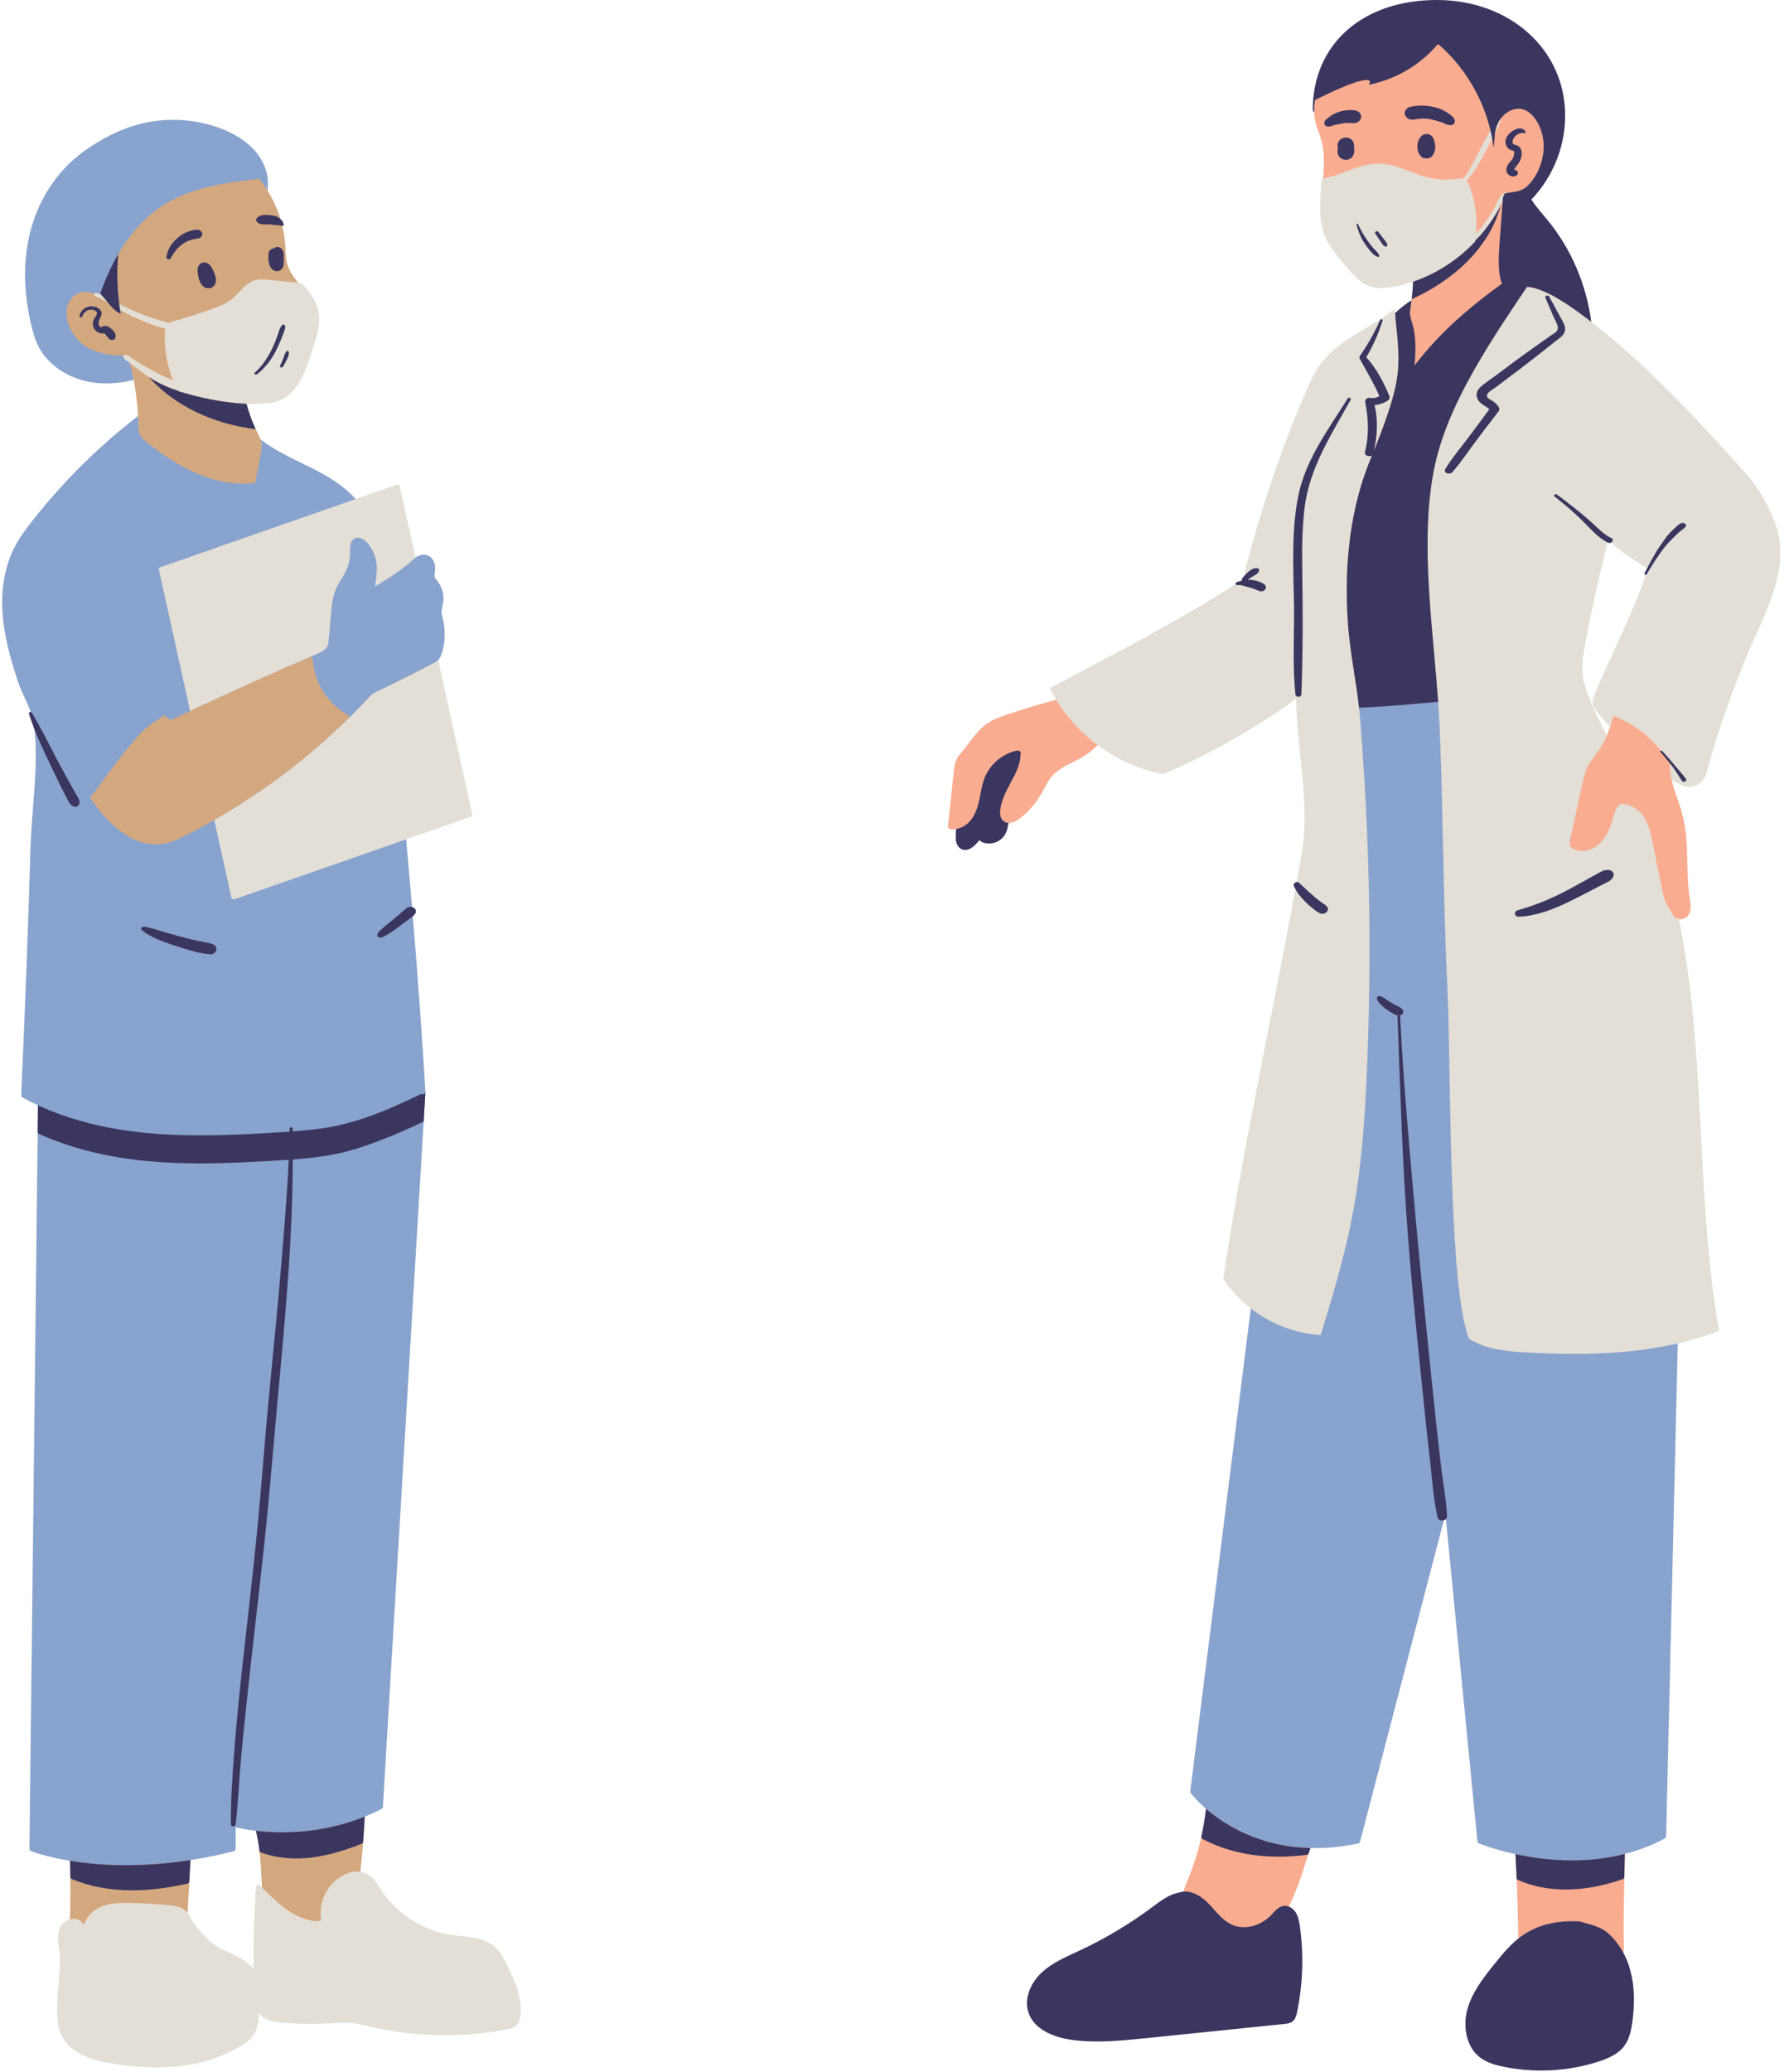 <?xml version="1.0" encoding="UTF-8" standalone="no"?><svg xmlns="http://www.w3.org/2000/svg" xmlns:xlink="http://www.w3.org/1999/xlink" fill="#000000" height="469.8" preserveAspectRatio="xMidYMid meet" version="1" viewBox="-0.5 0.0 405.9 469.8" width="405.9" zoomAndPan="magnify"><g id="change1_1"><path d="M113.58,445.93c-0.59-1.21-1.26-2.57-2.27-3.54c-1.89-1.8-4.72-2.1-7.49-2.39c-0.7-0.07-1.4-0.15-2.09-0.25 c-6.66-0.96-12.84-4.9-16.53-10.54l-0.34-0.53c-0.77-1.21-1.5-2.34-2.65-2.91c-0.31-0.15-0.66-0.25-1.06-0.31 c0.56-4.84,0.95-9.72,1.14-14.6c1.04-0.42,2.08-0.89,3.1-1.41l9.22-155.01l0.41-6.78v-0.2c-0.8-12.97-1.76-26.3-2.86-39.62 l-0.04-0.51l0.39-0.33l0.16-0.13c0.05-0.04,0.1-0.08,0.23-0.13c-0.02-0.02-0.06-0.04-0.15-0.07l-0.68-0.18l-0.06-0.7 c-0.43-5.12-0.88-10.24-1.35-15.35l-0.07-0.78l15.01-5.23l-7.64-34.53l-0.07-0.58l0.38-0.39c0.26-0.29,0.41-0.68,0.56-1.17 c0.68-2.21,0.77-4.57,0.27-6.81l-0.11-0.45c-0.17-0.67-0.31-1.32-0.29-2.02c0.02-0.44,0.11-0.83,0.22-1.3 c0.05-0.23,0.11-0.45,0.15-0.68c0.23-1.43-0.17-2.97-1.06-4.09l-0.2-0.24c-0.23-0.29-0.49-0.61-0.6-1 c-0.17-0.52-0.08-1.06-0.03-1.38l0.02-0.24c0.13-0.91-0.01-2.13-0.82-2.58c-0.21-0.12-0.46-0.18-0.73-0.18 c-0.34,0-0.71,0.1-1.08,0.29c-0.1,0.05-0.15,0.08-0.16,0.1l-1.25,1l-3.79-17.15l-9.49,3.31l-0.44-0.51 c-3.21-3.66-7.71-5.87-12.12-8.03c-2.87-1.41-5.8-2.89-8.42-4.76c0-0.11,0-0.22-0.01-0.32c-0.04-0.39-0.15-0.76-0.29-1.11 c-0.14-0.37-0.32-0.72-0.49-1.06l-0.07-0.13c-1.27-2.51-2.21-5.16-2.85-7.88l0.32,0.02c0.51,0.03,1.03,0.04,1.54,0.04 c1.15,0,2.3-0.06,3.4-0.17c5.46-0.58,7.27-6.11,8.85-10.98c0.14-0.45,0.29-0.9,0.43-1.32c0.89-2.64,1.69-5.44,0.91-8.02 c-0.53-1.8-1.82-3.32-3.05-4.78l-0.14-0.15c-0.06-0.01-0.78-0.09-0.78-0.09l-0.25-0.31c-0.06-0.07-0.12-0.15-0.18-0.23 c0.08,0.01,0.17,0.02,0.25,0.03c0.39,0.04,0.8,0.08,1.2,0.16c-1.26-1.48-2.46-2.99-3-4.84c-0.37-1.3-0.36-2.67-0.44-4.01 c-0.17-2.59-0.7-5.15-1.58-7.58c-0.66-1.8-1.49-3.52-2.49-5.14c-0.28-0.45-0.58-0.9-0.88-1.34c0.05-2.24-0.76-4.56-2.33-6.53 c-1.86-2.33-4.79-4.24-8.46-5.52c-3.1-1.07-6.36-1.62-9.7-1.62c-2.76,0-5.47,0.37-8.07,1.11c-3.02,0.85-6.15,2.28-9.3,4.27 c-1.63,1.02-3.03,2.03-4.28,3.11C12.22,40.9,8.65,46.96,7.11,53.73c-1.37,6.03-1.22,12.66,0.43,19.68c0.35,1.49,0.87,3.42,1.8,5.11 c1.88,3.37,5.59,5.97,9.92,6.95c1.37,0.31,2.85,0.47,4.4,0.47c1.95,0,3.94-0.26,5.91-0.78l0.04-0.01c0.07,0.33,0.15,0.65,0.21,0.98 c0.52,2.7,0.85,5.44,0.99,8.21c0.02,0.42,0.03,0.83,0.04,1.25c-8.59,6.7-16.4,14.45-23.19,23.08c-1.66,2.12-2.98,3.93-4,5.93 c-2.38,4.62-3.18,10.46-2.33,16.89c0.6,4.53,1.91,8.85,3.23,12.85c0.39,1.18,0.94,2.37,1.49,3.55c0.48,1.03,0.97,2.13,1.37,3.23 l0.63,1.54l-0.67-0.09c0.24,0.71,0.52,1.49,0.86,2.36l0.05,0.12l0.01,0.13c0.65,5.84,0.14,12.33-0.31,18.05l-0.01,0.17 c-0.23,3.02-0.46,5.88-0.54,8.65c-0.54,18.22-1.25,37.08-2.11,56.06c1.03,0.56,2.11,1.1,3.21,1.59l0.6,0.27L7.18,418.96 c0.92,0.33,3.74,1.25,8.15,1.98c0.19,5.01,0.19,10.04-0.01,15.03c0,0.11,0,0.22,0,0.33c-0.47,0.19-0.88,0.49-1.11,0.87 c-0.76,1.23-0.6,2.77-0.34,4.52c0.4,2.66,0.14,5.71-0.11,8.67c-0.24,2.89-0.49,5.87-0.11,8.42c0.64,4.31,4.24,6.96,11,8.1 c3.75,0.63,7.27,0.95,10.48,0.95c7.38,0,13.61-1.66,19.04-5.09c0.48-0.3,0.93-0.67,1.39-1.11c1.44-1.41,1.61-3.2,1.66-5.23 l0.08-3.05l1.74,2.51c0.13,0.18,0.25,0.33,0.38,0.46c1.01,1,2.62,1.22,4.05,1.35c2.17,0.19,4.38,0.29,6.57,0.29 c1.32,0,2.66-0.04,3.97-0.11l0.85-0.05c0.9-0.05,1.84-0.11,2.78-0.11c0.66,0,1.25,0.03,1.8,0.08c1.26,0.13,2.49,0.42,3.72,0.71 l0.7,0.16c5.38,1.25,10.96,1.88,16.58,1.88c4.66,0,9.3-0.44,13.81-1.31c0.48-0.09,1.03-0.21,1.44-0.45c0.16-0.09,0.29-0.2,0.39-0.32 c0.31-0.37,0.42-0.92,0.48-1.36C117.1,453.14,115.15,449.14,113.58,445.93z M58.03,449.22l-1.78-2.1c-0.56-0.66-1.35-1.32-2.48-2.06 c-1.37-0.91-2.93-1.55-4.43-2.17c-2.52-1.04-5.63-4.64-6.99-6.66c-0.14-0.2-0.26-0.42-0.38-0.64l0.8-14.78 c3.06-0.49,6.15-1.12,9.21-1.88v-5.8l1.23,0.29c0.69,0.16,2.11,0.46,4.06,0.71c1.17,4,1.39,8.28,1.6,12.44 c0.05,0.98,0.1,1.98,0.17,2.98l-0.53-0.53c-0.38,5.71-0.54,11.58-0.5,17.45L58.03,449.22z" fill="#d4a87f"/></g><g id="change2_1"><path d="M401.43,119.28c-1.45-4.06-4.04-8.49-6.58-11.3l-0.11-0.12c-10.48-11.56-21.32-23.5-33.81-33.29l-1.34-1.04 l-0.05-0.41c-1.09-8.41-4.49-16.27-9.81-22.72c-0.3-0.36-0.59-0.7-0.9-1.06l-0.12-0.15c-0.91-1.08-1.84-2.2-2.61-3.41l-0.41-0.66 l0.53-0.56c4.76-5.04,7.38-11.57,7.38-18.38C353.61,11.83,341.52,1,325.49,1c-15.25,0-25.8,8.49-27.02,21.39 c-0.17,0.08-0.33,0.16-0.46,0.23c-0.07,0.03-0.12,0.1-0.14,0.18c-0.17,0.88-0.24,1.78-0.2,2.67c0.02,0.88,0.16,1.74,0.39,2.58 c0.17,0.65,0.4,1.29,0.63,1.91c0.18,0.5,0.37,1.01,0.52,1.53c0.91,3.02,0.72,6.32,0.44,9.44c0,0.07,0.02,0.14,0.07,0.2 c0.08,0.08,0.17,0.09,0.33,0.07c0.2-0.04,0.39-0.09,0.59-0.13l-0.03,0.36h-0.26l-0.05,0.56c-0.35,3.96-0.71,8.04,0.91,11.6 c0.62,1.36,1.49,2.58,2.6,3.98c1.14,1.43,2.28,2.76,3.4,3.95c0.81,0.86,1.72,1.73,2.79,2.24c0.85,0.4,1.82,0.59,2.94,0.59 c1.08,0,2.14-0.19,2.95-0.35c1.29-0.26,2.59-0.61,3.87-1.04l0.31-0.1c0.07,1.7-0.09,3.44-0.33,5.24c-0.05,0.43-0.12,0.87-0.18,1.31 c-1.07,0.74-2.06,1.6-2.88,2.34l-1.49,1.35l-0.1-1.13c-1.72,1.24-3.58,2.35-5.26,3.35c-3.5,2.08-7.12,4.24-9.62,7.46 c-1.56,2.01-2.61,4.33-3.72,6.92c-5.7,13.32-10.35,27.22-13.84,41.33l-0.06,0.25l-0.26,0.28l0.12,0.38l-1.23,0.8l-0.24,0.07 l0.02,0.08l-0.61,0.4c-12.03,7.77-26.43,15.34-39.17,22.04l-2.2,1.16c0.27,0.51,0.58,1.05,0.96,1.68l0.09,0.18 c-0.39,0.15-0.77,0.3-1.21,0.42c-3.6,0.95-6.54,1.83-9.26,2.75c-0.38,0.13-0.75,0.25-1.13,0.37c-2.23,0.73-4.35,1.42-6.16,3.11 c-1.15,1.07-2.1,2.34-3.03,3.56c-0.48,0.63-0.95,1.26-1.45,1.86l-0.23,0.26c-0.51,0.6-0.99,1.17-1.26,2.03 c-0.29,0.88-0.4,1.78-0.49,2.64l-1.27,12.12c-0.03,0.26,0.15,0.5,0.41,0.55c0.24,0.05,0.49,0.07,0.74,0.07 c0.22,0,0.44-0.02,0.67-0.06c0.34-0.05,0.68-0.15,1.01-0.29l-0.06,1.58c-0.03,0.48-0.06,1.01,0.07,1.48c0.13,0.45,0.4,0.8,0.74,0.92 c0.09,0.04,0.18,0.06,0.3,0.06c0.43,0,0.98-0.29,1.53-0.82c0.36-0.35,0.66-0.69,0.93-1.02l0.72-0.93l0.8,0.86 c0.14,0.15,0.37,0.27,0.54,0.31c0.29,0.09,0.6,0.13,0.91,0.13c0.63,0,1.26-0.18,1.77-0.51c0.79-0.51,1.33-1.37,1.47-2.31 c0.06-0.39,0.14-0.77,0.24-1.13l0.02-0.04c0.29,0.18,0.6,0.3,0.95,0.31c0.73,0.03,1.6-0.3,2.48-0.98c1.96-1.52,3.65-3.44,4.9-5.58 c0.25-0.41,0.48-0.84,0.71-1.27c0.57-1.07,1.12-2.08,1.88-2.93c1.19-1.31,2.79-2.11,4.48-2.95c0.75-0.37,1.54-0.76,2.27-1.2 c1.56-0.93,2.96-2.11,4.15-3.48c4.25,3.15,9.12,5.32,14.1,6.29c10.49-4.52,20.47-10.18,29.68-16.83l1.55-1.12l0.03,1.92 c0.07,4.29,0.52,8.61,0.96,12.78c0.78,7.46,1.58,15.17,0.27,22.72c-0.29,1.67-0.59,3.33-0.9,5l-0.35,1.94l-0.32,0.05l0.24,0.44 l-0.06,0.34c-1.93,10.55-3.96,20.93-6.06,31.51c-3.63,18.38-7.39,37.38-10.24,56.49c1.55,2.3,3.5,4.38,5.82,6.17l0.45,0.35 l-13.79,109.88c0.37,0.46,1.25,1.5,2.69,2.8c-0.51,5.68-1.84,11.24-4,16.59l-0.36,0.88c-0.58,1.41-1.01,2.49-1.14,3.61 c-0.11,0.02-0.22,0.04-0.32,0.07l-0.09,0.03l-0.09,0.01c-1.79,0.27-3.66,1.59-5.28,2.8c-0.89,0.67-1.88,1.38-3.01,2.17l-0.21,0.12 l-0.01,0.04l-0.36,0.24c-4.27,2.92-8.78,5.5-13.41,7.67l-1.14,0.53c-2.58,1.19-5.25,2.42-7.29,4.31c-2.06,1.9-3.71,5.11-2.78,7.99 c1.31,4.06,6.7,5.25,8.95,5.56c1.79,0.25,3.67,0.38,5.76,0.38c3.63,0,7.29-0.38,10.83-0.74l31.45-3.23 c0.59-0.06,1.07-0.12,1.36-0.34c0.4-0.3,0.57-1,0.71-1.64c1.29-6.27,1.5-12.67,0.61-19.01c-0.13-0.97-0.31-1.98-0.79-2.76 c-0.27-0.43-0.67-0.78-1.09-0.95l-0.08-0.03c1.11-2.22,2.14-4.65,3.1-7.39c0.05-0.14,0.17-0.52,0.34-1.05 c0.94-2.99,1.7-5.23,2.26-6.73c0.21,0.01,0.42,0.01,0.63,0.01c0.02,0,0.04,0,0.06,0c2.98,0,6.11-0.33,9.3-0.97l18.95-72.64l0.2-0.57 l0.55-0.16l1.48-1.39l7.32,74.83c0.79,0.31,3.56,1.33,7.6,2.22c0.4,7.15,0.64,14.36,0.7,21.52c-1.77,1.54-3.3,3.41-4.65,5.09 c-2.18,2.72-4.9,6.1-5.94,9.92c-0.87,3.18-0.43,7.63,2.6,9.89c1.39,1.04,3.19,1.52,4.78,1.85c2,0.42,4.06,0.69,6.12,0.8 c0.76,0.04,1.53,0.06,2.3,0.06c4.33,0,8.58-0.67,12.66-1.98c1.95-0.63,4.11-1.5,5.39-3.21c1.04-1.39,1.41-3.25,1.65-5.05 c0.79-5.74,0.21-10.59-1.68-14.43c0.46-0.6,0.74-1.33,0.71-2.27c-0.13-4.08-0.01-9.57,0.13-15.93c0.04-2.02,0.09-4.14,0.13-6.31 c2.94-0.78,5.75-1.86,8.36-3.24l2.66-112.29l0.76-0.17c2.98-0.68,5.82-1.52,8.47-2.49c-2.44-14.21-3.21-29.02-3.95-43.34l-0.42-7.77 c-0.7-12.59-1.69-27.22-4.61-41.41l-0.12-0.81c0.26,0.34,0.64,0.56,1.1,0.61c0.07,0.01,0.14,0.02,0.21,0.02c0,0,0.01,0,0.02,0 c0.83,0,1.66-0.48,2.03-1.17c0.58-1.06,0.38-2.29,0.21-3.38l-0.02-0.12c-0.42-2.68-0.49-5.48-0.56-8.19 c-0.08-3.59-0.17-7.31-1.1-10.87c-0.32-1.23-0.74-2.46-1.15-3.65c-0.49-1.41-0.96-2.77-1.27-4.14c-0.1-0.42-0.18-0.84-0.24-1.26 l0.71,0.38c0.78,0.42,1.59,0.8,2.42,1.12c0.36,0.14,0.74,0.22,1.12,0.22c0.46,0,0.91-0.1,1.32-0.31c0.75-0.37,1.31-1.06,1.54-1.89 c2.79-10.31,6.4-20.48,10.72-30.25l0.68-1.52C400.45,135.87,404.29,127.28,401.43,119.28z M358.26,145.4 c1.4-7.48,3.1-15.09,5.05-22.62l0.36-1.16l0.99,0.48l0.46-0.2l0.47,0.38c2.7,2.2,5.06,3.85,8.15,5.69l0.81,0.48l-0.45,0.86l0.21,0 l-0.47,1.34c-2.1,6.02-4.64,11.67-7.5,17.89c-1.34,2.92-2.76,6.04-4.11,9.2c-0.22,0.5-0.43,1.04-0.39,1.52 c0.06,0.7,0.6,1.34,1.04,1.85c0.75,0.88,1.49,1.75,2.25,2.61c-0.1,0.36-0.21,0.74-0.34,1.14c-0.21,0.61-0.46,1.24-0.72,1.87 c-0.17,0.38-0.35,0.76-0.53,1.13l-0.35-0.66c-1.39-2.63-2.55-5.04-3.53-7.35c-0.84-1.96-1.84-4.55-2.07-7.2 C357.38,150.31,357.77,147.98,358.26,145.4z" fill="#f9ac90"/></g><g id="change3_1"><path d="M381.71,239.33l-4.19,177.11c-0.01,0.19-0.11,0.36-0.28,0.45c-2.99,1.61-6.05,2.75-9.09,3.53 c-4.11,1.06-8.18,1.46-11.99,1.46c-4.85,0-9.28-0.65-12.82-1.42c-5.01-1.08-8.23-2.4-8.31-2.44c-0.18-0.08-0.3-0.24-0.32-0.43 l-7.26-74.22l-19.38,74.3c-0.05,0.19-0.2,0.34-0.4,0.38c-3.51,0.73-6.77,1.05-9.79,1.05c-0.35,0-0.7,0-1.04-0.02 c-11.71-0.28-19.57-5.32-23.71-8.91c-2.3-1.99-3.45-3.53-3.49-3.58c-0.08-0.11-0.11-0.25-0.09-0.38l17.17-136.79 c0-0.04,0.01-0.07,0.02-0.1l1.67-4.93c3.1-9.15,6.3-18.6,9.74-27.88c0.88-2.38,1.76-4.63,2.81-6.68c-0.33-0.62-0.55-1.29-0.7-1.99 c-0.42-1.93-0.64-3.93-0.82-5.9c-0.36-4.01-0.36-8.05-0.19-12.07c0.35-8.19,1.39-16.34,1.53-24.53c0.16-8.3-0.69-16.56-1.63-24.79 c-0.09-0.8,0.9-1.35,1.57-1.33c12.65,0.27,25.19-1.83,37.82-2.22c0.79-0.03,1.26,0.38,1.42,0.89c0.07,0.13,0.13,0.28,0.15,0.45 c0.72,5.38,1.55,10.74,2.44,16.09c1.51,9.13,3.09,18.25,4.76,27.35c1.66,9,3.15,18.09,2.85,27.27c-0.02,0.78-0.81,1.39-1.57,1.34 c-1.27-0.09-2.53-0.11-3.79-0.08l35.89,8.88c0.06-0.23,0.25-0.4,0.5-0.4h0.01C381.49,238.8,381.72,239.04,381.71,239.33z M99.77,148.06c-0.16,0.52-0.36,1.07-0.76,1.53c-0.03,0.03-0.06,0.06-0.09,0.09c-0.38,0.39-0.86,0.64-1.26,0.84 c-3.01,1.56-6.11,3.13-9.26,4.68l0.17,8.94c0.28-0.01,0.51,0.19,0.54,0.46c2.9,27.48,5.23,55.4,6.92,82.98c0,0.03,0,0.05-0.01,0.07 v0.01c0,0.01,0,0.01,0,0.01l-0.37,6.18l-0.04,0.64l-9.24,155.28c-0.01,0.19-0.12,0.35-0.29,0.44c-1.28,0.66-2.56,1.24-3.83,1.74 c-9.87,4-19.15,3.87-24.69,3.22c-2.16-0.25-3.75-0.58-4.59-0.78v4.9c0,0.24-0.16,0.45-0.4,0.51c-3.44,0.87-6.74,1.53-9.86,2.02 c-5.39,0.83-10.27,1.15-14.58,1.15c-5.08,0-9.38-0.44-12.76-1c-5.66-0.92-8.78-2.16-8.86-2.19c-0.2-0.09-0.33-0.28-0.33-0.5 L8.05,256.8l0.07-6.16c-1.22-0.55-2.4-1.14-3.54-1.77c-0.18-0.09-0.28-0.28-0.27-0.48c0.84-18.6,1.56-37.55,2.12-56.34 c0.09-2.85,0.32-5.78,0.56-8.87c0.51-6.51,1.03-13.23,0.15-19.23c-0.28-1.89-1.15-3.79-2-5.63c-0.55-1.19-1.12-2.42-1.53-3.66 c-1.34-4.05-2.66-8.43-3.27-13.03c-0.88-6.63-0.04-12.68,2.43-17.48c1.06-2.08,2.41-3.94,4.1-6.09 c6.97-8.85,15.01-16.83,23.94-23.71c0.03,0.64,0.05,1.28,0.06,1.92c0.01,0.76,0.03,1.63,0.43,2.39c0.3,0.59,0.77,1,1.3,1.44 c7.71,6.36,15.16,9.58,22.17,9.58c0.76,0,1.51-0.04,2.25-0.11c0.23-0.03,0.42-0.2,0.46-0.43l1.23-6.61c0.11-0.55,0.22-1.17,0.16-1.8 c-0.04-0.39-0.15-0.76-0.29-1.11c2.76,2.15,6.02,3.75,9.21,5.32c4.79,2.35,9.74,4.78,13.06,9.03c2.75,3.53,4.05,7.95,4.96,11.82 c0.45,1.89,0.82,3.81,1.18,5.73c1.64-1.04,3.33-2.2,5.26-3.75c0.22-0.17,0.41-0.37,0.61-0.57c0.28-0.27,0.57-0.56,0.91-0.79 c0.1-0.08,0.22-0.15,0.34-0.21c0.94-0.5,1.97-0.53,2.75-0.09c1.24,0.69,1.5,2.31,1.32,3.59l-0.02,0.2c-0.06,0.36-0.11,0.7-0.02,0.97 c0.07,0.24,0.26,0.47,0.46,0.72l0.16,0.19c1.08,1.36,1.56,3.19,1.28,4.9c-0.04,0.25-0.1,0.5-0.16,0.75 c-0.09,0.39-0.17,0.75-0.19,1.12c-0.02,0.55,0.11,1.12,0.26,1.72l0.11,0.45C100.6,143.15,100.5,145.68,99.77,148.06z M78.7,162.5 c-0.02-0.17-0.12-0.31-0.27-0.39c-4.6-2.46-7.73-7.42-7.97-12.64c-0.01-0.18-0.1-0.33-0.25-0.43c-0.15-0.09-0.33-0.1-0.48-0.03 c-9.2,3.97-18.3,8.07-27.1,12.21c-1.51,0.71-3.01,1.42-4.5,2.13c-0.4-0.41-0.82-0.8-1.23-1.16c-0.67,0.37-1.34,0.83-1.97,1.26 c-0.26,0.17-0.52,0.35-0.76,0.51c-1.94,1.28-3.53,3.09-4.98,4.85c-2.37,2.86-4.67,5.85-6.81,8.89c-0.68,0.96-1.49,2.11-2.5,3.05 c0.8,1.23,1.66,2.41,2.6,3.54c1.9,2.26,4.01,4.11,6.3,5.47c1.86,1.11,3.95,1.68,6.05,1.68c1.8,0,3.6-0.41,5.27-1.24 c2.72-1.33,5.39-2.75,8.01-4.24c11.08-6.31,21.29-14.03,30.44-23.01C78.67,162.83,78.72,162.66,78.7,162.5z M57.75,34.69 c-1.98-2.48-5.06-4.5-8.91-5.84c-5.86-2.03-12.39-2.22-18.37-0.52c-3.14,0.88-6.35,2.36-9.56,4.38c-1.68,1.05-3.12,2.1-4.4,3.2 c-5.1,4.36-8.79,10.62-10.37,17.6c-1.4,6.17-1.26,12.95,0.43,20.13c0.39,1.67,0.93,3.61,1.9,5.37c2.01,3.6,5.96,6.39,10.57,7.44 c1.48,0.34,3.03,0.5,4.62,0.5c2.02,0,4.1-0.27,6.16-0.81c-0.36-1.87-0.82-3.72-1.36-5.54c-2.78,0.19-5.61-0.26-8.19-1.32 c-3.76-1.56-7.13-6.9-5.06-10.87c0.67-1.3,2.1-2.16,3.56-2.21c1.17-0.05,2.32,0.39,3.19,1.17c0.09-0.26,0.18-0.52,0.28-0.8 c1.72,1.88,2.76,3.68,4.65,4.62c-0.81-4.83-0.99-9.03-0.56-13.57c2.57-4.4,5.88-8.31,10.15-11.04c6.42-4.1,14.26-5.14,21.82-6.06 c0.68,0.85,1.31,1.74,1.88,2.66C60.65,40.37,59.78,37.24,57.75,34.69z" fill="#88a3ce"/></g><g id="change4_1"><path d="M117.55,457.23c-0.08,0.58-0.23,1.31-0.71,1.88c-0.18,0.21-0.39,0.39-0.64,0.53 c-0.55,0.33-1.19,0.47-1.76,0.58c-4.59,0.88-9.3,1.32-14,1.32c-5.66,0-11.32-0.64-16.8-1.91l-0.7-0.16 c-1.17-0.28-2.39-0.57-3.59-0.69c-1.46-0.15-2.97-0.06-4.43,0.03l-0.85,0.05c-3.55,0.19-7.14,0.13-10.68-0.19 c-1.6-0.14-3.42-0.4-4.67-1.63c-0.19-0.19-0.35-0.39-0.5-0.6c-0.06,2.19-0.25,4.24-1.96,5.92c-0.5,0.49-1.01,0.9-1.55,1.24 c0,0,0,0,0,0c-5.59,3.52-11.95,5.24-19.58,5.24c-3.3,0-6.84-0.32-10.65-0.96c-7.24-1.22-11.1-4.14-11.82-8.94 c-0.4-2.67-0.14-5.71,0.1-8.66c0.24-2.89,0.49-5.88,0.11-8.42c-0.28-1.87-0.45-3.67,0.48-5.19c0.59-0.96,1.78-1.57,2.96-1.54 c0.91,0.03,1.64,0.46,2.03,1.18l0.14,0.26c0.46-1.19,1.12-2.18,1.98-2.94c2.2-1.94,5.32-2.15,8.38-2.11c2.99,0.05,6.01,0.23,9,0.53 c1.4,0.14,2.85,0.36,3.87,1.38c0.44,0.44,0.73,0.96,1.01,1.47c0.14,0.26,0.29,0.52,0.45,0.77c1.4,2.07,4.36,5.39,6.55,6.3 c1.55,0.64,3.15,1.31,4.6,2.26c1.2,0.79,2.06,1.51,2.69,2.25c-0.05-6.19,0.14-12.42,0.57-18.57c0.01-0.2,0.15-0.38,0.34-0.45 c0.19-0.07,0.41-0.03,0.55,0.12l0.15,0.15c3.67,3.66,7.83,7.8,12.95,7.94c0.22,0.01,0.48,0,0.59-0.1c0.18-0.15,0.14-0.62,0.11-0.99 c-0.33-3.68,1.71-7.49,4.96-9.26c1.88-1.02,3.91-1.19,5.43-0.44c1.4,0.69,2.24,2,3.05,3.27l0.34,0.53 c3.53,5.4,9.45,9.17,15.83,10.09c0.68,0.1,1.39,0.17,2.09,0.25c2.9,0.31,5.9,0.62,8.03,2.66c1.14,1.09,1.85,2.54,2.48,3.83 C116.11,448.82,118.13,452.97,117.55,457.23z M83.69,157.65c-1.63,1.76-3.36,3.54-5.14,5.3c-9.15,8.98-19.36,16.7-30.44,23.01 L52,203.55c0.03,0.15,0.13,0.27,0.26,0.35c0.07,0.04,0.16,0.06,0.25,0.06c0.06,0,0.12-0.01,0.17-0.03l53.63-18.7 c0.25-0.09,0.4-0.35,0.34-0.61l-7.73-34.94c-0.38,0.39-0.86,0.64-1.26,0.84c-4.31,2.24-8.81,4.49-13.36,6.67 C84.07,157.3,83.86,157.45,83.69,157.65z M35.56,129.24l7.07,31.98c8.8-4.14,17.9-8.24,27.1-12.21l2.64-1.15 c0.94-0.41,1.58-1.28,1.67-2.29l0.59-6.6c0.16-1.81,0.33-3.68,1.09-5.42c0.34-0.78,0.78-1.5,1.22-2.2c0.32-0.53,0.66-1.07,0.94-1.63 c0.75-1.48,1.12-3.15,1.07-4.81c-0.02-0.91-0.06-2.12,0.88-2.71c1.04-0.66,2.26,0.06,2.98,0.88c1.26,1.42,2.03,3.24,2.17,5.14 c0.08,1.16-0.07,2.33-0.22,3.46c-0.06,0.44-0.11,0.86-0.16,1.28c2.44-1.43,4.78-2.89,7.65-5.19c0.22-0.17,0.41-0.37,0.61-0.57 c0.28-0.27,0.57-0.56,0.91-0.79l-3.56-16.1c-0.03-0.15-0.12-0.28-0.25-0.35s-0.29-0.09-0.43-0.04L35.9,128.63 C35.65,128.72,35.51,128.98,35.56,129.24z M21.14,67.21c1.48,0.49,2.75,1.4,4.07,2.2c1.33,0.8,2.69,1.54,4.1,2.21 c2.42,1.15,5.07,2.3,7.72,2.93c-0.08,0.33-0.11,0.67-0.12,0.99c-0.03,0.83-0.03,1.66,0.03,2.49c0.15,2.8,0.77,5.57,1.82,8.2 c-0.15-0.06-0.3-0.11-0.44-0.16c-1.23-0.49-2.41-1.07-3.57-1.71c-1.13-0.63-2.29-1.19-3.38-1.88c-0.34-0.22-0.68-0.43-1.02-0.66 c-0.22-0.14-0.44-0.28-0.66-0.43c-0.5-0.34-1.03-0.83-1.64-0.91c-0.27-0.03-0.71,0.13-0.58,0.49c0.21,0.57,0.82,0.87,1.28,1.22 c0.54,0.41,1.08,0.81,1.63,1.21c0.94,0.7,1.86,1.43,2.84,2.07c0.17,0.13,0.35,0.24,0.53,0.35c1.16,0.69,2.35,1.33,3.59,1.86 c0.63,0.28,1.28,0.51,1.94,0.72c0.19,0.06,0.38,0.13,0.56,0.18c0.07,0.08,0.15,0.15,0.25,0.18c4.14,1.25,9.76,2.59,15.34,2.81 c0.53,0.03,1.07,0.04,1.6,0.04c1.18,0,2.36-0.06,3.51-0.18c6.11-0.65,8.1-6.76,9.7-11.67c0.14-0.44,0.28-0.88,0.43-1.3 c0.94-2.8,1.78-5.77,0.92-8.62c-0.59-2-1.95-3.61-3.26-5.16l-0.24-0.27c-0.08-0.09-0.18-0.16-0.3-0.18 c-0.4-0.07-0.81-0.12-1.25-0.16c-2.01-0.21-4-0.41-6.02-0.61c-0.9-0.1-2.02-0.22-3.1,0.07c-1.57,0.43-2.66,1.6-3.72,2.74 c-0.5,0.54-1.02,1.09-1.57,1.54c-1.2,0.99-2.66,1.57-4.3,2.17c-2.9,1.06-5.88,2.01-8.84,2.84c-0.32,0.09-0.7,0.2-1.05,0.41 c-1.34-0.4-2.69-0.72-4.02-1.16c-1.51-0.5-2.99-1.09-4.45-1.74c-1.38-0.62-2.73-1.29-4.05-2.02c-1.31-0.72-2.58-1.48-4.03-1.89 C20.83,66.26,20.55,67.01,21.14,67.21z M402.37,118.94c-1.49-4.16-4.15-8.73-6.78-11.63c-10.54-11.62-21.44-23.65-34.04-33.52 c-0.31-0.24-0.65-0.51-1.01-0.79c-3.68-2.86-9.95-7.51-14.28-7.92l-0.31-0.03l-0.28,0.42l-0.32,0.47c-3.21,4.77-6.58,9.8-9.67,14.99 c-4.73,7.92-8.81,16.21-10.63,24.56c-0.87,4-1.39,8.43-1.58,13.56c-0.36,9.66,0.53,19.44,1.38,28.89c0.34,3.69,0.68,7.45,0.94,11.22 c0.16,2.18,0.29,4.36,0.38,6.53c0.37,8.85,0.56,17.82,0.74,26.49c0.22,10.23,0.45,20.8,0.96,31.26c0.24,4.7,0.36,11.57,0.5,19.53 c0.37,21.67,0.88,51.34,4.36,60.45l0.06,0.16l0.15,0.1c3.73,2.32,8.32,2.76,12.71,3.01c3.42,0.19,7.13,0.34,11.01,0.34 c10.26,0,21.74-1.04,32.47-5.05l0.41-0.15l-0.08-0.43c-2.46-14.15-3.25-29.12-4-43.61c-0.14-2.59-0.28-5.18-0.42-7.77 c-0.76-13.65-1.8-27.79-4.63-41.56c-0.56-0.06-1.01-0.36-1.25-0.83c-0.25-0.5-0.53-0.96-0.81-1.42c-0.61-1.01-1.25-2.06-1.5-3.34 l-2.31-11.42c-0.42-2.05-0.84-4.16-1.92-5.95c-1.04-1.72-2.68-2.87-4.5-3.15c-1.23-0.18-1.92,0.52-2.47,2.53 c-0.54,2.01-1.2,4.12-2.62,5.79c-1.34,1.58-3.73,2.85-6.04,2.09c-0.6-0.19-1-0.5-1.2-0.91c-0.25-0.52-0.13-1.09-0.04-1.46 l2.75-12.58c0.29-1.3,0.58-2.63,1.19-3.88c0.47-0.95,1.1-1.79,1.71-2.61c0.3-0.4,0.59-0.79,0.87-1.2c0.62-0.91,1.25-2.13,1.8-3.37 c-1.26-2.38-2.45-4.81-3.5-7.28c-0.87-2.02-1.78-4.43-1.99-6.89c-0.19-2.25,0.19-4.5,0.66-7c1.44-7.69,3.17-15.41,5.14-22.98 c2.75,2.27,5.24,4.1,9.02,6.35c-2.23,6.68-5.01,12.76-7.96,19.19c-1.37,2.99-2.78,6.09-4.12,9.22c-0.27,0.62-0.53,1.29-0.47,2.01 c0.09,1.01,0.77,1.82,1.27,2.41c0.89,1.05,1.77,2.08,2.67,3.1c0.24-0.73,0.44-1.43,0.55-2.03c0.02-0.16,0.12-0.29,0.26-0.36 c0.13-0.07,0.29-0.08,0.44-0.01c6.63,2.92,9.48,6.45,12.27,10.42c0.07,0.09,0.1,0.2,0.09,0.32c-0.07,1.27,0.09,2.51,0.38,3.74 c0.82,0.44,1.66,0.83,2.52,1.17c1.06,0.42,2.24,0.38,3.26-0.13c1.01-0.5,1.76-1.42,2.06-2.52c2.78-10.25,6.37-20.38,10.67-30.1 l0.68-1.52C401.44,136.11,405.37,127.32,402.37,118.94z M341.49,44.29c-0.35,0.44-0.72,0.79-0.99,1.29 c-0.16,0.28-0.31,0.58-0.46,0.87c-0.1,0.22-0.21,0.44-0.33,0.66c-0.55,1.04-1.17,2.05-1.83,3.02c-1.05,1.51-2.25,3.11-3.65,4.38 c0,0.04,0,0.08-0.01,0.11l-0.02,0.17l-0.12,0.12c-3.91,4.11-8.77,7.21-13.98,8.98c-1.32,0.45-2.65,0.81-4,1.08 c-0.94,0.19-2.03,0.37-3.15,0.37c-1.13,0-2.28-0.18-3.36-0.68c-1.24-0.59-2.22-1.53-3.1-2.46c-1.17-1.24-2.33-2.59-3.46-4.01 c-1.16-1.47-2.07-2.75-2.73-4.19c-1.73-3.81-1.35-8.05-0.99-12.15l0.12-1.42h0.49c1.68-0.32,3.36-0.94,4.99-1.55 c2.42-0.9,4.93-1.84,7.57-1.78c2.44,0.05,4.73,0.93,6.94,1.78c1.24,0.48,2.52,0.97,3.8,1.3c2.34,0.61,4.83,0.72,7.21,0.32 c0.32-0.06,0.65-0.11,0.99-0.03c0.03,0.01,0.07,0.03,0.1,0.04c0.31-0.42,0.6-0.84,0.87-1.26c0.75-1.14,1.38-2.35,2-3.55 c1.53-3,3.09-6.12,5.1-8.83c0.17-0.23,0.73-0.13,0.61,0.22c-0.62,1.72-1.43,3.26-2.28,4.87c-0.8,1.51-1.58,3.04-2.43,4.52 c-0.75,1.29-1.53,2.56-2.47,3.72c-0.22,0.27-0.45,0.53-0.69,0.76c0.33,0.37,0.52,0.83,0.62,1.09c1.33,3.45,1.86,7.2,1.56,10.93 c0.21-0.24,0.42-0.47,0.62-0.71c0.77-0.93,1.49-1.9,2.16-2.91c0.68-1.04,1.31-2.13,1.87-3.25c0.44-0.89,0.85-2.09,1.9-2.4 C341.27,43.62,341.74,43.97,341.49,44.29z M316.33,74.44c-0.11-1.09-0.22-2.22-0.32-3.41V71l-0.08-0.93l-0.76,0.59 c-1.83,1.39-3.87,2.61-5.85,3.79c-3.58,2.13-7.29,4.34-9.9,7.71c-1.64,2.12-2.75,4.58-3.85,7.14c-5.8,13.56-10.52,27.7-14.03,42.03 c-12.32,8.14-27.44,16.08-40.78,23.09l-3.07,1.62l0.23,0.46c4.91,9.7,14.61,16.99,25.33,19.02l0.16,0.03l0.14-0.06 c10.59-4.55,20.68-10.26,30.01-17c0.07,4.3,0.52,8.65,0.96,12.87c0.77,7.4,1.56,15.06,0.28,22.44c-2.29,13.13-4.91,26.42-7.45,39.27 c-3.66,18.52-7.44,37.68-10.28,56.72l-0.03,0.19l0.11,0.17c4.73,7.15,13.01,11.96,21.6,12.57l0.42,0.03l0.12-0.4 c2.52-8.35,5.13-16.97,6.88-25.85c2.31-11.74,3.05-23.51,3.5-34.47c0.72-17.44,0.73-35.13,0.03-52.58 c-0.36-8.83-0.9-17.77-1.62-26.58c-0.07-0.8-0.14-1.59-0.23-2.38c-0.3-2.73-0.72-5.43-1.13-8.05c-0.57-3.69-1.16-7.51-1.41-11.34 c-0.93-13.98,0.78-26.37,5.08-36.84c2.05-4.99,4.55-11.36,5.66-16.32C317.18,82.9,316.79,78.98,316.33,74.44z M257.08,439.81 c-0.27-0.22-0.54-0.45-0.8-0.68c-0.53-0.46-1.03-0.95-1.53-1.45c-0.15-0.16-0.45-0.23-0.66-0.23c-0.22,0-0.5,0.08-0.66,0.23 c-0.15,0.14-0.29,0.34-0.27,0.56c0.01,0.24,0.12,0.39,0.27,0.56c0.51,0.55,1.03,1.08,1.58,1.6c0.27,0.25,0.54,0.5,0.82,0.74 c0.14,0.12,0.27,0.23,0.41,0.35c0.29,0.24,0.62,0.38,0.98,0.36c-0.01,0-0.02,0-0.03,0.01c0.03,0,0.06,0,0.09,0 c0.33-0.01,0.73-0.23,0.8-0.58c0,0,0-0.01,0-0.01c0.09-0.18,0.01-0.49-0.1-0.64C257.75,440.29,257.39,440.06,257.08,439.81z M346.81,442.47c1.84-0.28,3.73-0.59,5.59-0.54c0.8,0.02,1.59,0.13,2.35,0.35c0.81,0.23,1.45,0.7,2.2,1.04 c0.67,0.3,1.59-0.39,0.94-1.03c-0.63-0.63-1.73-0.97-2.57-1.19c-0.86-0.22-1.77-0.32-2.65-0.33c-2.09-0.01-4.06,0.56-6.03,1.17 C346.24,442.07,346.43,442.53,346.81,442.47z M357.91,446.36c-4.81-2.11-10.42-1.99-15.01,0.64c-0.44,0.25-0.01,0.72,0.38,0.56 c4.35-1.77,9.41-1.8,13.71,0.12C357.93,448.09,358.97,446.83,357.91,446.36z M261.72,436.98c-0.34-0.28-0.68-0.57-1.01-0.86 c-0.33-0.29-0.65-0.57-0.99-0.84c-0.35-0.27-0.68-0.57-1.01-0.87c-0.18-0.16-0.48-0.17-0.68-0.03c-0.18,0.12-0.28,0.37-0.13,0.57 c0.26,0.34,0.53,0.68,0.77,1.03c0.27,0.38,0.59,0.73,0.9,1.07c0.29,0.31,0.58,0.63,0.88,0.93c0.15,0.16,0.31,0.31,0.47,0.46 c0.12,0.11,0.24,0.23,0.39,0.3c0.15,0.08,0.3,0.11,0.46,0.14c0.5,0.08,1.01-0.21,0.91-0.77 C262.58,437.61,262.09,437.29,261.72,436.98z" fill="#e3dfd6"/></g><g id="change5_1"><path d="M360.54,73c-3.68-2.86-9.95-7.51-14.28-7.92l-0.31-0.03l-0.28,0.42c-0.75-0.47-1.54-0.87-2.4-1.15 c-1.06-0.36-2.14-0.56-3.22-0.65c-0.83-2.92-0.44-6.82-0.23-9.78c0.22-3.03,0.44-6.06,0.67-9.08c0.14-0.3,0.26-0.6,0.38-0.91 c0.57-0.15,1.12-0.23,1.64-0.3c1.34-0.19,2.61-0.37,3.85-1.72c1.82-1.96,2.99-4.57,3.31-7.34c0.31-2.74-0.36-5.51-1.85-7.58 c-0.88-1.23-1.89-1.97-2.98-2.22c-1.26-0.28-2.71,0.14-3.88,1.13c-0.17,0.14-0.32,0.29-0.46,0.44c-1.07,1.09-1.74,2.68-1.87,4.47 c-0.06,0.97-0.14,1.89-0.23,2.78c-1.14-9.02-5.59-17.45-12.43-23.43c-0.05-0.04-0.12-0.07-0.19-0.06c-0.07,0-0.13,0.04-0.18,0.09 c-3.99,4.65-9.49,7.86-15.53,9.06c0.08-0.2,0.17-0.38,0.26-0.55c0.05-0.1,0.03-0.23-0.05-0.31c-1.2-1.2-9.69,2.95-12.27,4.26 c-0.07,0.03-0.12,0.1-0.14,0.18c-0.17,0.88-0.24,1.78-0.2,2.67c-0.05-0.06-0.1-0.11-0.15-0.16c-0.11-0.1-0.17-0.25-0.17-0.39 c0-14.9,11.31-24.92,28.14-24.92c16.6,0,29.12,11.26,29.12,26.19c0,7.35-2.9,14.04-7.65,19.07c0.76,1.21,1.72,2.34,2.65,3.45 c0.3,0.35,0.6,0.7,0.9,1.06C355.98,56.4,359.44,64.53,360.54,73z M272.07,416.46c-0.05,0.22,0.05,0.45,0.25,0.55 c5.79,3.1,12,4.03,17.34,4.03c2.31,0,4.45-0.18,6.33-0.42c0.19-0.02,0.35-0.15,0.42-0.34c0.15-0.44,0.29-0.84,0.43-1.2 c-11.71-0.28-19.57-5.32-23.71-8.91C272.89,412.27,272.54,414.37,272.07,416.46z M294.43,436.86c0.89,6.42,0.68,12.99-0.62,19.34 c-0.17,0.83-0.41,1.73-1.09,2.24c-0.52,0.39-1.21,0.47-1.86,0.54c-10.48,1.08-20.97,2.15-31.45,3.23 c-5.6,0.57-11.26,1.15-16.83,0.36c-4.04-0.57-8.51-2.36-9.76-6.25c-1.03-3.19,0.59-6.75,3.06-9.03c2.46-2.28,5.64-3.59,8.68-5.01 c5.93-2.78,11.58-6.18,16.82-10.13c1.71-1.29,3.71-2.69,5.73-2.99c2.23-0.78,4.74,0.64,6.43,2.35c1.77,1.79,3.26,4,5.57,5 c2.91,1.26,6.48,0.14,8.7-2.13c0.87-0.89,1.71-2.02,2.95-2.18c1.09-0.14,2.16,0.58,2.74,1.51 C294.09,434.64,294.28,435.76,294.43,436.86z M356.16,421.88c3.81,0,7.88-0.4,11.99-1.46c-0.04,1.8-0.07,3.55-0.11,5.24 c-0.01,0.21-0.14,0.4-0.34,0.47c-4.44,1.57-8.82,2.36-12.93,2.36c-3.94,0-7.63-0.72-10.88-2.17c-0.18-0.08-0.29-0.25-0.3-0.44 c-0.08-1.92-0.16-3.72-0.25-5.42C346.88,421.23,351.31,421.88,356.16,421.88z M364.59,438.61c5.79,5.49,6.14,13.5,5.28,19.83 c-0.27,1.94-0.67,3.94-1.84,5.52c-1.4,1.87-3.67,2.85-5.89,3.56c-4.93,1.59-10.15,2.24-15.32,1.96c-2.11-0.12-4.2-0.39-6.27-0.82 c-1.83-0.38-3.68-0.91-5.17-2.02c-3.22-2.4-4.02-7.08-2.96-10.95c1.06-3.88,3.61-7.15,6.13-10.28c1.89-2.35,3.82-4.72,6.29-6.44 c4-2.79,8.3-3.43,12.94-3.27C360.23,436.41,362.71,436.83,364.59,438.61z M231.1,170.63c0.04,0.12,0.01,0.18-0.01,0.2 c-0.04,0.08-0.06,0.16-0.06,0.25c0.02,2.21-1.07,4.26-2.23,6.43c-1.03,1.94-2.1,3.95-2.36,6.16c-0.13,1.13,0.1,1.97,0.69,2.48 c0.34,0.29,0.75,0.45,1.2,0.46c-0.09,0.32-0.16,0.66-0.21,1c-0.17,1.21-0.88,2.33-1.91,3c-1.02,0.66-2.34,0.85-3.51,0.5 c-0.31-0.09-0.7-0.29-0.98-0.59c-0.31,0.4-0.65,0.77-1.02,1.13c-0.76,0.72-1.53,1.1-2.23,1.1c-0.24,0-0.46-0.04-0.68-0.13 c-0.62-0.23-1.11-0.83-1.32-1.58c-0.17-0.61-0.14-1.24-0.11-1.8l0.05-1.24c1.23-0.19,2.46-0.91,3.35-2.02 c1.15-1.43,1.64-3.26,1.95-4.69c0.09-0.42,0.17-0.83,0.25-1.25c0.21-1.15,0.44-2.34,0.85-3.43c1.11-2.99,3.71-5.38,6.77-6.24 c0.38-0.11,0.82-0.21,1.17-0.08C230.9,170.34,231.04,170.48,231.1,170.63z M325.79,159.16c-5.98,0.51-12,1.11-17.94,1.33 c-0.3-2.73-0.72-5.43-1.13-8.05c-0.57-3.69-1.16-7.51-1.41-11.34c-0.93-13.98,0.78-26.37,5.08-36.84c0.13-0.33,0.27-0.67,0.41-1.01 c-0.57,0.48-1.83,0.1-1.6-0.81c0.96-3.79,0.78-7.41,0.06-11.21c-0.14-0.72,0.52-1.1,1.17-0.99c0.77,0.13,1.42-0.06,2.03-0.42 c-1.26-2.95-2.9-5.62-4.44-8.43c-0.11-0.21-0.14-0.42,0-0.62c1.75-2.59,3.35-5.31,4.6-8.18c0.12-0.29,0.68-0.2,0.57,0.13 c-0.94,2.93-2.12,5.66-3.7,8.29c2.31,2.52,3.98,5.74,5.26,8.87c0.12,0.29-0.02,0.7-0.27,0.87c-0.94,0.67-2,1.02-3.11,1.1 c0.82,3.41,0.63,7.09-0.18,10.47c1.87-4.63,3.9-10.04,4.87-14.38c1.13-5.04,0.74-8.96,0.28-13.5c-0.11-1.09-0.22-2.22-0.32-3.41V71 c0.96-0.87,1.94-1.71,3.01-2.44c0.24-0.16,0.48-0.32,0.73-0.47c-0.1,0.79-0.22,1.59-0.34,2.41c-0.18,1.23,0.6,2.92,0.84,4.12 c0.53,2.75,0.42,5.48,0.2,8.25c2.89-3.78,6.01-7.1,9.38-10.17c1.18-1.08,2.38-2.12,3.62-3.14c0.44-0.36,0.87-0.72,1.32-1.07 c1.76-1.41,3.59-2.79,5.49-4.16c-0.08-0.21-0.15-0.44-0.21-0.66c1.08,0.09,2.16,0.29,3.22,0.65c0.86,0.28,1.65,0.68,2.4,1.15 l-0.32,0.47c-3.21,4.77-6.58,9.8-9.67,14.99c-4.73,7.92-8.81,16.21-10.63,24.56c-0.87,4-1.39,8.43-1.58,13.56 c-0.36,9.66,0.53,19.44,1.38,28.89C325.19,151.63,325.53,155.39,325.79,159.16z M96.02,247.67l-0.37,6.18l-0.04,0.64 c-0.01,0-0.03,0.01-0.04,0.01c-0.08,0.01-0.16,0-0.23-0.03c-3.15,1.51-6.34,2.93-9.61,4.14c-3.29,1.29-6.74,2.42-10.3,3.14 c-3.09,0.62-6.19,0.94-9.49,1.18c-0.05,8.96-0.44,17.9-1.08,26.85c-0.73,10.28-1.72,20.54-2.65,30.8 c-0.91,9.97-1.71,19.95-2.78,29.91c-1.14,10.66-2.44,21.31-3.58,31.97c-0.56,5.22-1.12,10.44-1.6,15.66 c-0.48,5.19-0.69,10.42-1.28,15.6c-0.07,0.59-1.08,0.62-1.08,0c-0.06-5.81,0.38-11.64,0.83-17.43c0.46-6.02,1.07-12.02,1.72-18.02 c1.16-10.62,2.45-21.23,3.47-31.87c0.96-9.91,1.66-19.84,2.61-29.75c0.99-10.3,2.03-20.6,2.88-30.91c0.63-7.57,1.26-15.15,1.6-22.75 c-0.69,0.05-1.37,0.1-2.08,0.14c-5.78,0.37-11.79,0.7-17.85,0.7c-4.19,0-8.41-0.16-12.61-0.57c-9.07-0.91-17.19-2.98-24.13-6.14 c-0.13-0.06-0.21-0.17-0.26-0.3c-0.01-0.01-0.03-0.01-0.04-0.02l0.07-6.16c7.03,3.25,15.2,5.35,24.36,6.26 c4.18,0.41,8.4,0.57,12.6,0.57c6.05,0,12.06-0.33,17.86-0.7c0.78-0.05,1.53-0.1,2.28-0.15c0-0.24,0.01-0.47,0.02-0.71 c0.01-0.38,0.68-0.38,0.69,0c0,0.22,0,0.44,0,0.66c3.31-0.24,6.43-0.56,9.51-1.18c7.1-1.44,13.89-4.53,19.73-7.36 c0.11,0.08,0.26,0.13,0.4,0.11C95.82,248.1,95.99,247.91,96.02,247.67z M320.1,63.89c5.21-1.77,10.07-4.87,13.98-8.98l0.12-0.12 l0.02-0.17c0.01-0.03,0.01-0.07,0.01-0.11c1.4-1.27,2.6-2.87,3.65-4.38c0.66-0.97,1.28-1.98,1.83-3.02 c0.12-0.22,0.23-0.44,0.33-0.66c-2.66,10.02-11.17,17.33-20.25,21.4C319.96,66.49,320.08,65.17,320.1,63.89z M10.72,173.02 c-1.74-3.65-3.47-7.31-4.65-11.19c-0.11-0.35,0.46-0.5,0.63-0.23c2.1,3.43,3.84,7.05,5.71,10.6c0.95,1.81,1.94,3.59,2.93,5.37 c0.45,0.8,0.89,1.61,1.33,2.42c0.42,0.76,1.15,1.54,0.77,2.43c-0.17,0.39-0.63,0.64-1.06,0.51c-1.02-0.32-1.25-1.04-1.72-1.94 c-0.47-0.89-0.94-1.78-1.38-2.68C12.42,176.56,11.57,174.79,10.72,173.02z M31.7,210.95c-0.49-0.39,0.12-0.87,0.55-0.8 c1.34,0.21,2.6,0.63,3.89,1.02c1.24,0.38,2.49,0.71,3.73,1.06c1.24,0.36,2.5,0.68,3.76,0.96c1.3,0.3,2.65,0.47,3.93,0.84 c0.62,0.18,1.12,0.66,1.03,1.34c-0.08,0.62-0.79,1.12-1.41,1.06c-2.75-0.26-5.54-1.18-8.16-2.04 C36.53,213.57,33.75,212.6,31.7,210.95z M85.1,211.92c0.07-0.36,0.45-0.72,0.7-0.96c0.26-0.26,0.55-0.49,0.83-0.74 c0.54-0.48,1.12-0.92,1.68-1.38c0.58-0.47,1.15-0.95,1.72-1.43c0.57-0.48,1.11-1.03,1.71-1.46c0.54-0.39,1.24-0.42,1.77,0 c0.51,0.4,0.43,1.09,0,1.51c-0.55,0.53-1.22,0.98-1.83,1.44c-0.6,0.46-1.2,0.91-1.81,1.36c-0.66,0.49-1.32,0.97-2.02,1.4 c-0.62,0.38-1.37,0.96-2.13,0.95C85.32,212.6,85.03,212.32,85.1,211.92z M33.22,85.47c0.17,0.13,0.35,0.24,0.53,0.35 c1.16,0.69,2.35,1.33,3.59,1.86c0.63,0.28,1.28,0.51,1.94,0.72c0.19,0.06,0.38,0.13,0.56,0.18c0.07,0.08,0.15,0.15,0.25,0.18 c4.14,1.25,9.76,2.59,15.34,2.81c0.52,1.98,1.22,3.91,2.08,5.77C47.93,96.1,39.31,92.22,33.22,85.47z M22.24,66.58 c1.09-3.07,2.43-6.12,4.09-8.95c-0.43,4.53-0.24,8.74,0.56,13.57C25,70.25,23.95,68.45,22.24,66.58z M37.25,58.37 c0.12-0.81,0.34-1.57,0.75-2.28c0.4-0.69,0.91-1.31,1.49-1.86c1.2-1.15,2.74-1.93,4.39-2.13c0.63-0.08,1.39,0.12,1.5,0.85 c0.12,0.74-0.56,1.1-1.18,1.16c-0.01,0-0.02,0-0.03,0c-0.01,0-0.01,0-0.02,0c-0.09,0.01-0.19,0.03-0.28,0.05 c-0.17,0.03-0.34,0.07-0.5,0.11c-0.17,0.04-0.33,0.09-0.49,0.14c-0.09,0.03-0.18,0.05-0.27,0.08c-0.02,0.01-0.12,0.04-0.15,0.05 c-0.04,0.02-0.09,0.04-0.11,0.04c-0.09,0.04-0.17,0.07-0.26,0.11c-0.16,0.07-0.31,0.15-0.47,0.23c-0.15,0.08-0.3,0.17-0.45,0.26 c-0.03,0.02-0.04,0.03-0.06,0.03c-0.01,0.01-0.03,0.02-0.05,0.04c-0.07,0.05-0.13,0.09-0.19,0.14c-0.55,0.4-1.05,0.87-1.46,1.39 c-0.42,0.53-0.82,1.09-1.12,1.7c-0.11,0.23-0.32,0.35-0.58,0.32C37.51,58.79,37.21,58.62,37.25,58.37z M57.61,49.87 c0-0.29,0.19-0.48,0.42-0.62c0,0,0,0,0,0c0.04-0.04,0.07-0.07,0.11-0.11c0.15-0.13,0.32-0.21,0.51-0.25 c0.13-0.04,0.12-0.04-0.02,0.02c0.4-0.17,0.81-0.19,1.23-0.18c0.58,0.01,1.16,0.07,1.73,0.18c0.27,0.06,0.57,0.12,0.82,0.24 c0.24,0.11,0.47,0.29,0.66,0.47c0.18,0.16,0.35,0.34,0.5,0.52c0.13,0.16,0.17,0.31,0.19,0.48c0.03,0.05,0.06,0.09,0.09,0.14 c0.2,0.33-0.23,0.58-0.52,0.44c-0.04-0.02-0.08-0.04-0.12-0.05c-0.14,0-0.35-0.01-0.5-0.05c-0.09-0.02-0.17-0.03-0.26-0.04 c-0.02,0-0.13-0.01-0.14-0.01c-0.27-0.01-0.53-0.01-0.8-0.05c-0.14-0.02-0.3-0.07-0.45-0.09c0.02,0,0,0-0.09-0.01 c-0.05,0-0.1-0.01-0.15-0.01c-0.12-0.01-0.23-0.01-0.35-0.01c-0.23,0-0.47,0-0.7,0.02c-0.49,0.03-1.24,0-1.66-0.35 c-0.02-0.01-0.05-0.02-0.07-0.03C57.79,50.39,57.61,50.12,57.61,49.87z M46.39,59.6c0.51,0.18,0.83,0.56,1.09,1.01 c0.43,0.72,0.81,1.54,0.96,2.38c0.1,0.54,0.09,1.05-0.18,1.54c-0.24,0.43-0.66,0.74-1.15,0.82c-0.55,0.1-1.1-0.07-1.52-0.42 c-0.34-0.29-0.56-0.67-0.74-1.07c-0.16-0.34-0.27-0.7-0.33-1.07c-0.04-0.2-0.08-0.4-0.11-0.6c-0.13-0.57-0.15-1.23,0.07-1.75 C44.79,59.69,45.64,59.33,46.39,59.6z M63.34,56.35c-0.32-0.27-0.82-0.44-1.23-0.3c-0.2,0.07-0.39,0.17-0.53,0.31c0,0,0,0-0.01,0 c-0.08,0-0.16,0.01-0.23,0.02c-0.15,0.03-0.31,0.12-0.43,0.22c-0.19,0.17-0.37,0.4-0.43,0.65c-0.09,0.36-0.09,0.73-0.09,1.1 c0,0.76,0.09,1.51,0.45,2.18c0.23,0.43,0.62,0.8,1.11,0.92c0.62,0.15,1.3-0.12,1.65-0.64c0.26-0.38,0.28-0.86,0.28-1.3 c0-0.39,0.03-0.78,0.02-1.17C63.9,57.9,63.92,57.4,63.77,57C63.67,56.75,63.54,56.52,63.34,56.35z M61.87,59.92 C61.86,59.92,61.87,59.92,61.87,59.92C61.87,59.91,61.87,59.92,61.87,59.92C61.87,59.92,61.87,59.91,61.87,59.92z M61.91,59.78 c0-0.01,0-0.02,0.01-0.02c0,0,0,0,0,0C61.91,59.76,61.91,59.77,61.91,59.78z M17.53,71.6c0.25-1.06,1.13-1.92,2.21-2.09 c0.92-0.15,2.16,0.11,2.65,0.99c0.55,0.98-0.52,1.78-0.52,2.75c0,0.35,0.14,0.8,0.51,0.93c0.05,0.02,0.09,0.01,0.11,0.01 c0.03-0.02,0.07-0.05,0.09-0.06c0.35-0.19,0.74-0.28,1.14-0.18c0.58,0.15,1.08,0.59,1.47,1.04c0.42,0.48,0.64,0.97,0.49,1.61 c-0.13,0.57-0.98,0.62-1.36,0.3c-0.45-0.38-0.69-0.92-1.09-1.25c-0.01-0.01-0.05-0.05-0.09-0.08c-0.01,0-0.01,0-0.02,0 c-0.33,0.07-0.68,0.05-1-0.05c-1.18-0.37-1.78-1.5-1.48-2.69c0.15-0.58,0.53-0.97,0.8-1.47c0.28-0.53-0.21-0.88-0.67-1.04 c-1.13-0.39-2.26,0.35-2.59,1.44C18.08,72.11,17.44,71.98,17.53,71.6z M57.33,84.47c1.6-1.38,2.77-3.15,3.72-5.02 c0.49-0.96,0.9-1.95,1.28-2.96c0.34-0.91,0.52-2.07,1.19-2.78c0.22-0.24,0.63-0.05,0.67,0.24c0.08,0.56-0.17,1.06-0.36,1.58 c-0.19,0.51-0.38,1.02-0.59,1.53c-0.4,0.99-0.85,1.96-1.36,2.91c-1.02,1.89-2.37,3.6-4.09,4.91C57.51,85.09,57,84.75,57.33,84.47z M63.75,81.34c0.21-0.55,0.35-1.14,0.69-1.62c0.16-0.23,0.57-0.15,0.6,0.14c0.01,0.15-0.01,0.29-0.03,0.44 c-0.02,0.16-0.04,0.33-0.1,0.49c-0.1,0.27-0.22,0.54-0.35,0.8c-0.26,0.55-0.56,1.08-0.89,1.6c-0.21,0.33-0.82,0.08-0.62-0.31 C63.32,82.38,63.55,81.87,63.75,81.34z M294.07,112.42c1.68-8.27,6.85-15.07,11.22-22.08c0.21-0.34,0.85-0.08,0.64,0.32 c-2.24,4.1-4.71,8.13-6.7,12.36c-1.79,3.81-3.2,7.81-3.72,12c-0.58,4.61-0.61,9.27-0.55,13.91c0.13,9.5,0.18,19.04-0.2,28.53 c-0.03,0.77-1.28,0.74-1.35,0c-0.56-5.55-0.37-11.13-0.31-16.71C293.18,131.4,292.19,121.66,294.07,112.42z M352.74,112.14 c2.18,1.6,4.31,3.28,6.38,5.02c1.03,0.86,2,1.76,2.98,2.68c0.9,0.84,1.83,1.63,2.96,2.16c0.85,0.4,0.01,1.43-0.73,1.06 c-2.33-1.14-4.05-3.26-5.87-5.04c-1.98-1.94-4.06-3.73-6.25-5.42C351.82,112.3,352.41,111.9,352.74,112.14z M334.28,100.14 c-1.73,2.3-3.35,4.78-5.26,6.93c-0.62,0.7-2.18,0.21-1.57-0.78c1.5-2.44,3.42-4.69,5.14-6.99c1.61-2.16,3.23-4.31,4.81-6.49 c-0.77-0.76-1.93-1.1-2.53-2.1c-0.58-0.97-0.43-1.99,0.37-2.78c1.12-1.09,2.56-1.96,3.81-2.9c1.33-1,2.66-2.01,4-3 c2.77-2.02,5.56-4.03,8.38-5.99c0.71-0.49,1.65-0.85,1.51-1.91c-0.09-0.71-0.59-1.47-0.88-2.11c-0.66-1.5-1.28-3.01-1.92-4.51 c-0.19-0.44,0.63-0.67,0.83-0.3c0.82,1.53,1.67,3.04,2.48,4.57c0.52,0.98,1.37,2.14,1.09,3.32c-0.25,1.06-1.42,1.72-2.21,2.35 c-1.29,1.04-2.59,2.07-3.89,3.09c-2.62,2.05-5.27,4.06-7.94,6.05c-0.67,0.5-1.33,1-2,1.5c-0.51,0.38-1.82,1-1.59,1.81 c0.15,0.54,1.08,0.91,1.51,1.22c0.47,0.34,0.84,0.72,1.13,1.21c0.16,0.27,0.21,0.63,0,0.9C337.76,95.51,336.03,97.83,334.28,100.14z M326.49,332.79c0.44,3.68,1.15,7.39,1.33,11.09c0.05,1.09-1.92,1.27-2.15,0.25c-0.92-3.99-1.18-8.21-1.65-12.28 c-0.47-4.09-0.91-8.18-1.33-12.27c-1.52-14.78-3.1-29.58-4.12-44.41c-1.02-14.96-1.43-29.95-2.01-44.93 c-0.22-0.02-0.43-0.08-0.64-0.19c-0.24-0.12-0.47-0.26-0.7-0.4c-0.5-0.3-0.98-0.62-1.45-0.97c-0.41-0.31-0.78-0.68-1.14-1.05 c-0.34-0.36-0.96-1.01-0.65-1.55c0.19-0.32,0.7-0.19,0.96-0.08c0.29,0.13,0.55,0.29,0.81,0.47c0.1,0.07,0.2,0.14,0.3,0.21 c0.04,0.03,0.09,0.06,0.13,0.09c0.02,0.01,0.07,0.05,0.09,0.06c0.11,0.07,0.23,0.14,0.34,0.21c0.06,0.03,0.12,0.07,0.17,0.1 c0.02,0.01,0.1,0.07,0.15,0.1c0.44,0.28,0.89,0.54,1.35,0.78c0.55,0.28,1.2,0.46,1.51,1.04c0.13,0.24,0.17,0.45,0.05,0.7 c-0.11,0.23-0.34,0.41-0.6,0.46c-0.03,0-0.05,0.01-0.08,0.01c0.4,8.41,1.02,16.79,1.71,25.18c1.24,15.01,2.63,30.02,4.17,45 c0.74,7.18,1.45,14.37,2.22,21.55C325.65,325.57,326.06,329.18,326.49,332.79z M318.28,26.06c-0.32-0.85,0.45-1.66,1.23-1.84 c1.82-0.42,3.81-0.34,5.62,0.12c0.99,0.25,1.91,0.65,2.75,1.22c0.64,0.43,1.74,1.1,1.72,1.96c-0.01,0.4-0.35,0.79-0.75,0.84 c-0.58,0.08-0.99-0.06-1.51-0.3c-0.17-0.08-0.35-0.15-0.53-0.23c-0.16-0.06-0.18-0.07-0.06-0.03c-0.09-0.03-0.18-0.06-0.27-0.09 c-0.72-0.24-1.44-0.45-2.18-0.61c-0.18-0.04-0.37-0.08-0.56-0.11c-0.05-0.01-0.27-0.04-0.36-0.05c-0.34-0.03-0.68-0.05-1.02-0.05 c-0.19,0-0.38,0.01-0.57,0.02c-0.04,0-0.2,0.01-0.3,0.02c-0.35,0.03-0.71,0.11-1.05,0.17C319.57,27.27,318.62,26.94,318.28,26.06z M300.14,28.4c-0.25-0.27-0.23-0.58-0.07-0.89c0.25-0.49,0.79-0.8,1.22-1.12c0.47-0.35,0.99-0.63,1.53-0.85 c1.16-0.48,2.54-0.64,3.78-0.55c0.86,0.06,1.68,0.53,1.73,1.47c0.04,0.84-0.95,1.55-1.73,1.47c-0.5-0.05-1.02-0.07-1.52-0.05 c-0.1,0-0.2,0.01-0.3,0.02c-0.03,0-0.07,0.01-0.1,0.01c-0.1,0.03-0.23,0.03-0.32,0.05c-0.23,0.04-0.44,0.07-0.68,0.1 c0.51-0.06,0.02,0-0.09,0.02c-0.1,0.02-0.2,0.03-0.3,0.05c-0.23,0.05-0.47,0.1-0.7,0.14c-0.13,0.03-0.26,0.06-0.39,0.1 c-0.03,0.01-0.2,0.07-0.25,0.08c-0.02,0.01-0.02,0.01-0.05,0.02c-0.12,0.05-0.24,0.09-0.36,0.13c-0.13,0.04-0.25,0.07-0.38,0.09 C300.76,28.74,300.41,28.69,300.14,28.4z M303.16,35.24c0.31,0.63,0.98,0.99,1.67,1c0.65,0.01,1.34-0.32,1.65-0.91 c0.16-0.3,0.23-0.54,0.27-0.88c0.02-0.18,0.02-0.37,0.01-0.55c-0.01-0.47-0.02-0.96-0.13-1.42c-0.18-0.77-0.95-1.31-1.73-1.29 c-0.83,0.01-1.71,0.52-1.89,1.38c-0.07,0.31-0.07,0.58,0.06,0.85c-0.02,0.15-0.05,0.29-0.07,0.44 C302.94,34.34,302.94,34.81,303.16,35.24z M305.11,34.25C305.11,34.25,305.11,34.24,305.11,34.25c0.04,0.02,0.08,0.05,0.13,0.08 C305.2,34.3,305.16,34.28,305.11,34.25z M305.45,33.24C305.45,33.24,305.45,33.24,305.45,33.24c0-0.01,0.01-0.02,0.02-0.03 C305.46,33.22,305.46,33.23,305.45,33.24z M321.99,35.52c0,0-0.01,0-0.01-0.01c-0.64-0.55-0.91-1.52-0.9-2.33 c0.01-0.86,0.3-1.73,0.93-2.34c0.48-0.47,1.31-0.59,1.91-0.28c0.44,0.23,0.75,0.63,0.91,1.1c0.04,0.13,0.07,0.28,0.09,0.42 c0.01,0.04,0.03,0.08,0.05,0.12c0.08,0.24,0.12,0.49,0.15,0.74c0.05,0.43,0,0.88-0.11,1.31c-0.12,0.47-0.36,0.98-0.73,1.3 c-0.4,0.35-0.93,0.44-1.43,0.34c-0.27-0.01-0.54-0.08-0.75-0.25C322.03,35.6,322.02,35.56,321.99,35.52z M341.07,32.16 c0-0.75,0.41-1.4,0.93-1.91c0.92-0.9,2.9-1.89,3.64-0.28c0.1,0.21-0.22,0.29-0.36,0.24c-0.45-0.18-1.16,0.04-1.53,0.3 c-0.38,0.27-0.75,0.63-0.94,1.06c-0.15,0.32-0.23,0.81,0.04,1.1c0.15,0.16,0.42,0.17,0.61,0.23c0.26,0.08,0.52,0.19,0.73,0.38 c0.85,0.79,0.59,2.33,0.14,3.27c-0.27,0.57-0.7,0.96-1.06,1.47c-0.06,0.09-0.12,0.18-0.16,0.28c-0.01,0.02-0.02,0.13-0.03,0.2 c0.1,0.02,0.21,0.04,0.23,0.04c0.32,0.09,0.73,0.45,0.56,0.84c-0.42,0.93-1.71,0.77-2.28,0.06c-0.53-0.66-0.35-1.56,0.12-2.2 c0.5-0.67,1.08-1.12,1.26-1.97c0.05-0.22,0.17-0.84-0.01-1.02c-0.07-0.07-0.25-0.08-0.34-0.11c-0.18-0.06-0.35-0.11-0.51-0.2 C341.44,33.59,341.07,32.88,341.07,32.16z M307.63,50.86c0.59,1.32,1.35,2.58,2.18,3.77c0.41,0.59,0.86,1.17,1.35,1.7 c0.24,0.26,0.48,0.52,0.72,0.77c0.12,0.12,0.26,0.24,0.33,0.4c0.07,0.15,0.13,0.29,0.22,0.44c0.14,0.24-0.17,0.41-0.37,0.31 c-0.38-0.19-0.69-0.32-0.99-0.62c-0.27-0.26-0.52-0.53-0.76-0.82c-0.48-0.57-0.92-1.16-1.32-1.79c-0.81-1.27-1.35-2.63-1.71-4.09 C307.22,50.73,307.55,50.68,307.63,50.86z M311.53,52.97c-0.12-0.18-0.03-0.4,0.15-0.49c0.19-0.1,0.44-0.04,0.57,0.13 c0.36,0.48,0.72,0.95,1.09,1.43c0.18,0.24,0.36,0.48,0.54,0.71c0.18,0.24,0.39,0.54,0.4,0.85c0.02,0.29-0.37,0.38-0.57,0.28 c-0.29-0.14-0.52-0.44-0.69-0.7c-0.17-0.25-0.33-0.49-0.5-0.74C312.19,53.96,311.86,53.46,311.53,52.97z M300.62,205.63 c0.29,0.34,0.18,0.87-0.1,1.17c-0.3,0.33-0.87,0.52-1.31,0.38c-0.79-0.26-1.48-0.87-2.12-1.39c-0.52-0.43-1.04-0.87-1.5-1.35 c-0.51-0.54-1-1.1-1.46-1.68c-0.42-0.53-0.73-1.15-1.04-1.75c-0.38-0.72,0.66-1.32,1.2-0.79c0.49,0.49,1.03,0.94,1.53,1.43 c0.47,0.47,0.96,0.91,1.47,1.34c0.52,0.44,1.03,0.88,1.57,1.29c0.28,0.21,0.56,0.41,0.85,0.61c0.05,0.04,0.11,0.07,0.16,0.11 c0.01,0.01,0.01,0.01,0.02,0.02c0.01,0.01,0.03,0.02,0.05,0.03C300.23,205.23,300.42,205.38,300.62,205.63z M365.58,198.66 c-0.34,1.06-1.47,1.4-2.39,1.88c-0.95,0.49-1.89,0.99-2.84,1.48c-1.73,0.9-3.47,1.81-5.23,2.65c-3.44,1.63-7.24,3.1-11.08,3.2 c-0.96,0.03-1.14-1.18-0.23-1.44c3.64-1.02,7.02-2.36,10.37-4.08c1.63-0.84,3.24-1.73,4.84-2.62c0.93-0.52,1.86-1.03,2.79-1.55 c1-0.55,1.7-1.04,2.88-0.86C365.28,197.41,365.77,198.06,365.58,198.66z M381.1,177.08c-0.74-1.14-1.43-2.31-2.26-3.39 c-0.83-1.08-1.7-2.13-2.6-3.16c-0.17-0.19,0.22-0.4,0.37-0.24c0.94,1,1.84,2.03,2.72,3.09c0.9,1.09,1.84,2.11,2.69,3.24 C382.39,177.13,381.42,177.56,381.1,177.08z M280.1,132.01c0.41-0.13,0.83-0.24,1.24-0.36c-0.1-0.14-0.14-0.35-0.02-0.49 c0.42-0.49,0.88-0.95,1.33-1.41c0.25-0.25,0.58-0.44,0.88-0.63c0.06-0.04,0.13-0.09,0.2-0.12c0.08-0.04,0.61-0.21,0.69-0.12 c0.02,0,0.05-0.01,0.05-0.01c0.07-0.01,0.13-0.01,0.2-0.02c0.35-0.03,0.65,0.35,0.45,0.66c-0.04,0.06-0.08,0.13-0.12,0.2 c-0.03,0.09-0.06,0.17-0.13,0.25c-0.08,0.09-0.16,0.15-0.26,0.22c-0.13,0.09-0.27,0.17-0.41,0.26c-0.01,0.01-0.04,0.03-0.06,0.04 c-0.05,0.04-0.11,0.07-0.16,0.11c-0.16,0.11-0.31,0.19-0.48,0.28c-0.07,0.04-0.13,0.07-0.2,0.11c-0.03,0.02-0.06,0.03-0.09,0.05 c-0.02,0.01-0.01,0.01-0.02,0.01c-0.11,0.07-0.21,0.14-0.31,0.22c-0.1,0.07-0.19,0.14-0.28,0.21c0.17,0,0.33-0.01,0.49,0 c0.55,0.05,1.1,0.12,1.63,0.29c0.6,0.19,1.19,0.39,1.68,0.79c0.34,0.27,0.39,0.74,0.17,1.1c-0.23,0.37-0.81,0.54-1.21,0.42 c-0.31-0.09-0.59-0.21-0.88-0.34c-0.09-0.04-0.17-0.08-0.26-0.11c-0.04-0.02-0.41-0.15-0.18-0.07c-0.15-0.05-0.29-0.11-0.44-0.16 c0.23,0.08-0.15-0.05-0.19-0.06c-0.21-0.07-0.42-0.12-0.64-0.17c-0.42-0.1-0.84-0.21-1.25-0.34c-0.45-0.14-0.85-0.16-1.31-0.14 C279.76,132.68,279.7,132.13,280.1,132.01z M376.97,124.35c-1.4,1.87-2.69,3.84-3.85,5.87c-0.15,0.27-0.65,0.06-0.49-0.24 c1.12-2.12,2.16-4.25,3.54-6.22c0.66-0.93,1.29-1.93,2.07-2.77c0.41-0.44,0.83-0.86,1.27-1.26c0.43-0.39,0.89-0.87,1.42-1.1 c0.47-0.2,1.46,0.22,0.98,0.83c-0.36,0.46-0.91,0.78-1.35,1.16c-0.43,0.37-0.84,0.76-1.24,1.17 C378.49,122.62,377.67,123.4,376.97,124.35z M28.13,422.97c4.31,0,9.19-0.32,14.58-1.15l-0.26,4.84c-0.02,0.24-0.18,0.44-0.41,0.49 c-4.51,1.01-8.68,1.52-12.56,1.52c-5.03,0-9.57-0.85-13.7-2.56c-0.2-0.08-0.32-0.27-0.32-0.48c-0.02-1.22-0.04-2.45-0.09-3.66 C18.75,422.53,23.05,422.97,28.13,422.97z M82.25,411.95c-0.09,1.87-0.21,3.78-0.36,5.71c-0.01,0.2-0.14,0.37-0.33,0.45 c-4.23,1.67-9.37,3.34-14.82,3.34c-2.63,0-5.33-0.39-8.04-1.36c-0.19-0.07-0.32-0.23-0.34-0.43c-0.2-1.66-0.46-3.13-0.8-4.49 C63.1,415.82,72.38,415.95,82.25,411.95z" fill="#3b365f"/></g></svg>